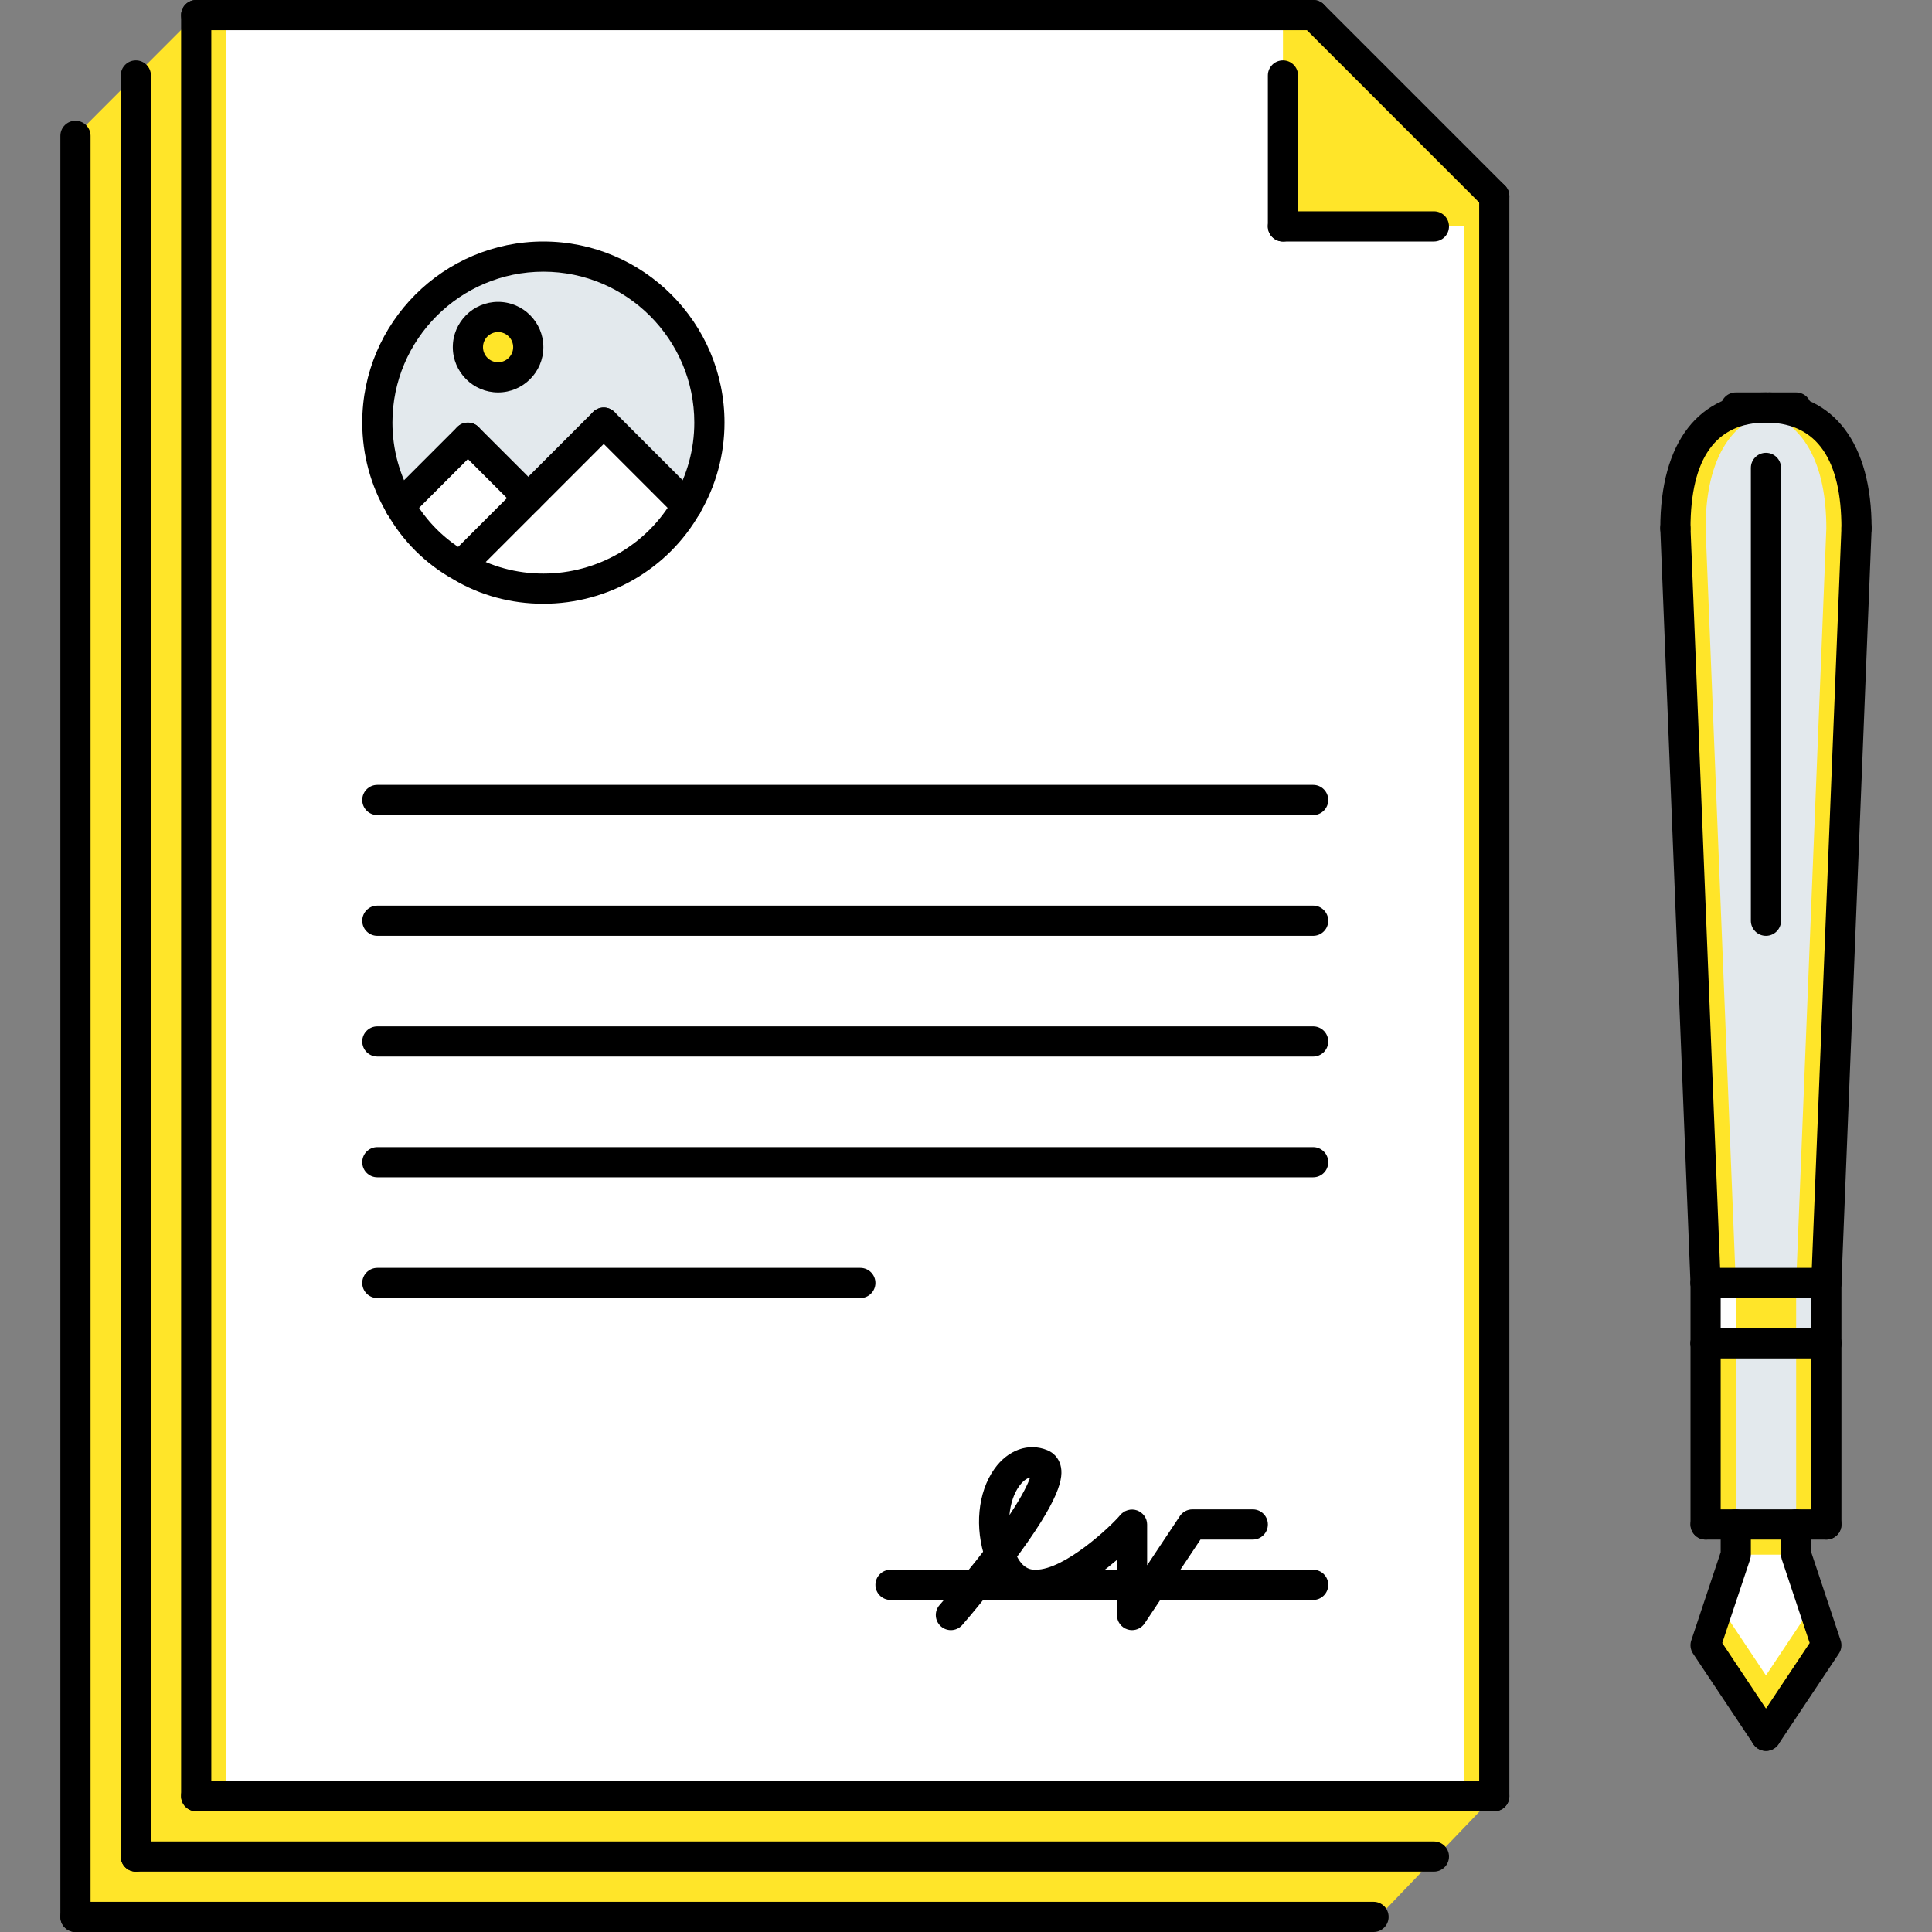 <?xml version="1.0" encoding="UTF-8"?> <svg xmlns="http://www.w3.org/2000/svg" xmlns:xlink="http://www.w3.org/1999/xlink" id="Capa_1" x="0px" y="0px" viewBox="0 0 511.47 511.47" style="enable-background:new 0 0 511.47 511.47;" xml:space="preserve" width="512px" height="512px" class=""><rect x="0" y="0" width="511.47" height="511.47" fill="#808080" stroke="none"/><g><polygon style="fill:#FFE529" points="19.978,35.963 51.944,3.964 347.638,3.964 395.589,51.946 395.589,475.507 363.622,508.848 19.978,508.848 " data-original="#94C1FF" class="active-path" data-old_color="#94C1FF"></polygon><polygon style="fill:#FFFFFF" points="395.589,475.507 51.944,475.507 51.944,3.996 347.638,3.996 395.589,51.946 " data-original="#D7E9FF" class="" data-old_color="#D7E9FF"></polygon><polygon style="fill:#FFE529" points="395.589,59.938 339.646,59.938 339.646,3.996 347.638,3.996 395.589,51.946 " data-original="#FFFFFF" class="" data-old_color="#FFFFFF"></polygon><path style="fill:#E3E9ED" d="M187.804,111.884c0,24.271-19.679,43.954-43.954,43.954c-24.276,0-43.955-19.683-43.955-43.954 s19.679-43.955,43.955-43.955C168.125,67.93,187.804,87.613,187.804,111.884z" data-original="#5C9EFF" class="" data-old_color="#5C9EFF"></path><g> <polygon style="fill:#FFFFFF" points="159.833,111.884 181.81,134.002 153.964,155.839 122.372,149.345 " data-original="#D7E9FF" class="" data-old_color="#D7E9FF"></polygon> <polygon style="fill:#FFFFFF" points="123.87,115.881 105.834,133.916 123.87,147.847 139.854,131.864 " data-original="#D7E9FF" class="" data-old_color="#D7E9FF"></polygon> </g><path style="fill:#FFE529" d="M139.854,91.905c0,4.417-3.578,7.992-7.992,7.992c-4.414,0-7.992-3.575-7.992-7.992 s3.578-7.992,7.992-7.992S139.854,87.488,139.854,91.905z" data-original="#FFFFFF" class="" data-old_color="#FFFFFF"></path><polygon style="fill:#FFFFFF" points="475.506,403.583 475.506,411.574 483.498,435.549 467.514,459.525 451.531,435.549 459.522,411.574 459.522,403.583 " data-original="#D7E9FF" class="" data-old_color="#D7E9FF"></polygon><polygon style="fill:#FFE529" points="467.514,443.541 455.082,424.896 451.531,435.549 467.514,459.525 483.498,435.549 479.946,424.896 " data-original="#FFFFFF" class="" data-old_color="#FFFFFF"></polygon><polygon style="fill:#E3E9ED" points="483.498,355.632 483.498,403.583 475.506,403.583 459.522,403.583 451.531,403.583 451.531,355.632 " data-original="#5C9EFF" class="" data-old_color="#5C9EFF"></polygon><rect x="451.535" y="339.645" style="fill:#FFE529" width="31.967" height="15.984" data-original="#94C1FF" class="active-path" data-old_color="#94C1FF"></rect><path style="fill:#E3E9ED" d="M491.489,139.855l-7.991,199.793h-31.967l-7.992-199.793c0-17.661,6.313-31.967,23.976-31.967h0.796 C485.339,108.365,491.489,122.436,491.489,139.855z" data-original="#5C9EFF" class="" data-old_color="#5C9EFF"></path><path style="fill:#FFE529" d="M459.522,339.648l-7.991-199.793c0-16.202,5.432-29.438,19.948-31.537 c-1.046-0.156-2.021-0.398-3.169-0.43h-0.796c-17.662,0-23.976,14.306-23.976,31.967l7.992,199.793v15.984v47.95h7.991v-47.95 v-15.984H459.522z" data-original="#94C1FF" class="active-path" data-old_color="#94C1FF"></path><path style="fill:#FFE529" d="M475.506,339.648l7.992-199.793c0-16.202-5.433-29.438-19.948-31.537 c1.046-0.156,2.021-0.398,3.168-0.43h0.797c17.661,0,23.975,14.306,23.975,31.967l-7.991,199.793v15.984v47.95h-7.992v-47.95 v-15.984H475.506z" data-original="#2287FF" class="" data-old_color="#2287FF"></path><rect x="459.525" y="403.585" style="fill:#FFE529" width="15.983" height="7.991" data-original="#94C1FF" class="active-path" data-old_color="#94C1FF"></rect><rect x="51.945" y="3.996" style="fill:#FFE529" width="7.992" height="471.51" data-original="#FFFFFF" class="" data-old_color="#FFFFFF"></rect><g> <rect x="387.595" y="59.935" style="fill:#FFE529" width="7.992" height="415.57" data-original="#94C1FF" class="active-path" data-old_color="#94C1FF"></rect> <polygon style="fill:#FFE529" points="51.944,475.507 19.978,507.475 19.978,35.963 51.944,3.964 " data-original="#94C1FF" class="active-path" data-old_color="#94C1FF"></polygon> </g><rect x="451.535" y="339.645" style="fill:#FFFFFF" width="7.991" height="15.984" data-original="#D7E9FF" class="" data-old_color="#D7E9FF"></rect><rect x="475.505" y="339.645" style="fill:#E3E9ED" width="7.992" height="15.984" data-original="#5C9EFF" class="" data-old_color="#5C9EFF"></rect><g> <path style="fill:#000000" d="M347.638,423.562H235.755c-2.208,0-3.996-1.787-3.996-3.996s1.787-3.996,3.996-3.996h111.884 c2.208,0,3.995,1.787,3.995,3.996S349.846,423.562,347.638,423.562z" data-original="#116FFF" class="" data-old_color="#116FFF"></path> <path style="fill:#000000" d="M299.688,431.553c-0.391,0-0.781-0.055-1.163-0.172c-1.678-0.515-2.833-2.067-2.833-3.824v-14.594 c-5.713,4.909-13.97,10.599-21.493,10.599c-4.332,0-10.146-1.85-13.279-10.646c-0.737-2.084,0.347-4.37,2.427-5.104 c2.064-0.765,4.359,0.344,5.108,2.42c1.889,5.338,4.589,5.338,5.744,5.338c7.663,0,19.917-11.52,22.352-14.461 c1.077-1.296,2.888-1.812,4.464-1.249c1.576,0.569,2.67,2.036,2.67,3.723v10.809l8.662-13.025c0.734-1.108,1.982-1.779,3.325-1.779 h15.983c2.209,0,3.996,1.787,3.996,3.996c0,2.208-1.787,3.995-3.996,3.995h-13.846l-14.797,22.204 C302.248,430.914,300.999,431.553,299.688,431.553z" data-original="#116FFF" class="" data-old_color="#116FFF"></path> <path style="fill:#000000" d="M264.685,415.57c-0.195,0-0.398-0.016-0.602-0.047c-1.459-0.219-2.673-1.225-3.164-2.614 c-2.974-8.39-2.072-17.81,2.298-23.991c3.598-5.096,9.062-7.031,14.01-5.018c1.732,0.694,2.996,2.1,3.512,3.941 c0.905,3.254,0.094,8.904-12.862,26.137C267.112,414.985,265.926,415.57,264.685,415.57z M272.7,391.15 c-0.983,0.227-2.029,1.069-2.95,2.373c-1.271,1.795-2.239,4.456-2.513,7.578C270.842,395.676,272.201,392.672,272.7,391.15z" data-original="#116FFF" class="" data-old_color="#116FFF"></path> <path style="fill:#000000" d="M251.738,431.553c-0.937,0-1.877-0.327-2.634-0.991c-1.658-1.459-1.826-3.98-0.37-5.643 c0.027-0.031,2.841-3.238,6.513-7.844c1.927-2.333,4.124-5.072,6.243-7.897c1.323-1.756,3.828-2.131,5.592-0.804 c1.764,1.326,2.123,3.832,0.796,5.596c-2.192,2.935-4.476,5.783-6.427,8.14c-3.781,4.745-6.708,8.085-6.708,8.085 C253.95,431.093,252.846,431.553,251.738,431.553z" data-original="#116FFF" class="" data-old_color="#116FFF"></path> <path style="fill:#000000" d="M467.514,463.52c-1.288,0-2.561-0.624-3.325-1.779l-15.983-23.976 c-0.687-1.021-0.858-2.31-0.468-3.48l7.788-23.358v-7.344c0-2.209,1.787-3.996,3.996-3.996s3.996,1.787,3.996,3.996v7.991 c0,0.43-0.07,0.859-0.203,1.265l-7.375,22.118l14.898,22.352c1.226,1.834,0.734,4.315-1.107,5.541 C469.044,463.302,468.279,463.52,467.514,463.52z" data-original="#116FFF" class="" data-old_color="#116FFF"></path> <path style="fill:#000000" d="M467.514,463.52c-0.766,0-1.53-0.218-2.217-0.671c-1.842-1.226-2.334-3.707-1.108-5.541 l14.899-22.352l-7.376-22.118c-0.132-0.405-0.202-0.835-0.202-1.265v-7.991c0-2.209,1.787-3.996,3.995-3.996 c2.209,0,3.996,1.787,3.996,3.996v7.344l7.789,23.358c0.39,1.171,0.218,2.459-0.469,3.48l-15.983,23.976 C470.074,462.896,468.801,463.52,467.514,463.52z" data-original="#116FFF" class="" data-old_color="#116FFF"></path> <path style="fill:#000000" d="M483.498,343.644h-31.967c-2.209,0-3.996-1.787-3.996-3.996c0-2.208,1.787-3.995,3.996-3.995h31.967 c2.208,0,3.995,1.787,3.995,3.995C487.493,341.857,485.706,343.644,483.498,343.644z" data-original="#116FFF" class="" data-old_color="#116FFF"></path> <path style="fill:#000000" d="M451.531,343.644c-2.139,0-3.902-1.686-3.996-3.84l-7.991-199.793 c-0.086-2.201,1.631-4.058,3.839-4.152c2.154-0.125,4.059,1.631,4.152,3.84l7.991,199.793c0.086,2.2-1.631,4.058-3.84,4.151 C451.639,343.644,451.578,343.644,451.531,343.644z" data-original="#116FFF" class="" data-old_color="#116FFF"></path> <path style="fill:#000000" d="M483.498,343.644c-0.047,0-0.109,0-0.156,0c-2.209-0.094-3.926-1.951-3.84-4.151l7.991-199.793 c0.094-2.208,1.904-3.957,4.152-3.84c2.209,0.094,3.926,1.951,3.84,4.152l-7.992,199.793 C487.4,341.959,485.635,343.644,483.498,343.644z" data-original="#116FFF" class="" data-old_color="#116FFF"></path> <path style="fill:#000000" d="M491.489,143.851c-2.208,0-3.996-1.787-3.996-3.996c0-18.2-6.492-27.612-19.292-27.971 c-2.201-0.062-3.941-1.904-3.887-4.105c0.062-2.208,1.834-3.801,4.113-3.886c17.192,0.484,27.058,13.587,27.058,35.962 C495.485,142.064,493.698,143.851,491.489,143.851z" data-original="#116FFF" class="" data-old_color="#116FFF"></path> <path style="fill:#000000" d="M443.539,143.851c-2.208,0-3.995-1.787-3.995-3.996c0-22.851,10.191-35.962,27.971-35.962 c2.209,0,3.996,1.787,3.996,3.996s-1.787,3.996-3.996,3.996c-13.252,0-19.979,9.412-19.979,27.971 C447.535,142.064,445.748,143.851,443.539,143.851z" data-original="#116FFF" class="" data-old_color="#116FFF"></path> <path style="fill:#000000" d="M475.506,111.884h-15.983c-2.209,0-3.996-1.787-3.996-3.996c0-2.208,1.787-3.996,3.996-3.996h15.983 c2.209,0,3.996,1.787,3.996,3.996S477.714,111.884,475.506,111.884z" data-original="#116FFF" class="" data-old_color="#116FFF"></path> <path style="fill:#000000" d="M467.514,247.744c-2.209,0-3.996-1.787-3.996-3.996V123.872c0-2.208,1.787-3.996,3.996-3.996 s3.996,1.787,3.996,3.996v119.876C471.51,245.957,469.723,247.744,467.514,247.744z" data-original="#116FFF" class="" data-old_color="#116FFF"></path> <path style="fill:#000000" d="M483.498,359.628h-31.967c-2.209,0-3.996-1.787-3.996-3.995c0-2.209,1.787-3.996,3.996-3.996h31.967 c2.208,0,3.995,1.787,3.995,3.996C487.493,357.84,485.706,359.628,483.498,359.628z" data-original="#116FFF" class="" data-old_color="#116FFF"></path> <path style="fill:#000000" d="M483.498,359.628c-2.209,0-3.996-1.787-3.996-3.995v-15.984c0-2.208,1.787-3.995,3.996-3.995 c2.208,0,3.995,1.787,3.995,3.995v15.984C487.493,357.84,485.706,359.628,483.498,359.628z" data-original="#116FFF" class="" data-old_color="#116FFF"></path> <path style="fill:#000000" d="M451.531,359.628c-2.209,0-3.996-1.787-3.996-3.995v-15.984c0-2.208,1.787-3.995,3.996-3.995 c2.208,0,3.995,1.787,3.995,3.995v15.984C455.526,357.84,453.739,359.628,451.531,359.628z" data-original="#116FFF" class="" data-old_color="#116FFF"></path> <path style="fill:#000000" d="M483.498,407.578h-31.967c-2.209,0-3.996-1.787-3.996-3.995c0-2.209,1.787-3.996,3.996-3.996h31.967 c2.208,0,3.995,1.787,3.995,3.996C487.493,405.791,485.706,407.578,483.498,407.578z" data-original="#116FFF" class="" data-old_color="#116FFF"></path> <path style="fill:#000000" d="M483.498,407.578c-2.209,0-3.996-1.787-3.996-3.995v-47.95c0-2.209,1.787-3.996,3.996-3.996 c2.208,0,3.995,1.787,3.995,3.996v47.95C487.493,405.791,485.706,407.578,483.498,407.578z" data-original="#116FFF" class="" data-old_color="#116FFF"></path> <path style="fill:#000000" d="M451.531,407.578c-2.209,0-3.996-1.787-3.996-3.995v-47.95c0-2.209,1.787-3.996,3.996-3.996 c2.208,0,3.995,1.787,3.995,3.996v47.95C455.526,405.791,453.739,407.578,451.531,407.578z" data-original="#116FFF" class="" data-old_color="#116FFF"></path> <path style="fill:#000000" d="M395.589,479.504c-2.209,0-3.996-1.787-3.996-3.996V51.946c0-2.208,1.787-3.996,3.996-3.996 s3.996,1.787,3.996,3.996v423.561C399.585,477.716,397.797,479.504,395.589,479.504z" data-original="#116FFF" class="" data-old_color="#116FFF"></path> <path style="fill:#000000" d="M395.589,479.504H51.944c-2.208,0-3.996-1.787-3.996-3.996c0-2.208,1.787-3.995,3.996-3.995h343.644 c2.209,0,3.996,1.787,3.996,3.995C399.585,477.716,397.797,479.504,395.589,479.504z" data-original="#116FFF" class="" data-old_color="#116FFF"></path> <path style="fill:#000000" d="M51.944,479.504c-2.208,0-3.996-1.787-3.996-3.996V3.996C47.948,1.788,49.735,0,51.944,0 s3.996,1.788,3.996,3.996v471.512C55.941,477.716,54.153,479.504,51.944,479.504z" data-original="#116FFF" class="" data-old_color="#116FFF"></path> <path style="fill:#000000" d="M347.638,7.992H51.944c-2.208,0-3.996-1.787-3.996-3.996C47.948,1.788,49.735,0,51.944,0h295.694 c2.208,0,3.995,1.788,3.995,3.996C351.633,6.205,349.846,7.992,347.638,7.992z" data-original="#116FFF" class="" data-old_color="#116FFF"></path> <path style="fill:#000000" d="M395.589,55.942c-1.022,0-2.045-0.39-2.825-1.17l-47.95-47.951c-1.561-1.561-1.561-4.089,0-5.65 s4.09-1.561,5.65,0l47.95,47.951c1.561,1.561,1.561,4.089,0,5.65C397.633,55.552,396.611,55.942,395.589,55.942z" data-original="#116FFF" class="" data-old_color="#116FFF"></path> <path style="fill:#000000" d="M339.646,63.934c-2.208,0-3.995-1.787-3.995-3.996V19.979c0-2.208,1.787-3.996,3.995-3.996 c2.209,0,3.996,1.788,3.996,3.996v39.959C343.642,62.147,341.855,63.934,339.646,63.934z" data-original="#116FFF" class="" data-old_color="#116FFF"></path> <path style="fill:#000000" d="M379.605,63.934h-39.959c-2.208,0-3.995-1.787-3.995-3.996s1.787-3.996,3.995-3.996h39.959 c2.208,0,3.996,1.787,3.996,3.996S381.813,63.934,379.605,63.934z" data-original="#116FFF" class="" data-old_color="#116FFF"></path> <path style="fill:#000000" d="M347.638,215.777H99.895c-2.208,0-3.996-1.787-3.996-3.996c0-2.208,1.787-3.996,3.996-3.996h247.743 c2.208,0,3.995,1.788,3.995,3.996C351.633,213.99,349.846,215.777,347.638,215.777z" data-original="#116FFF" class="" data-old_color="#116FFF"></path> <path style="fill:#000000" d="M347.638,247.744H99.895c-2.208,0-3.996-1.787-3.996-3.996c0-2.208,1.787-3.996,3.996-3.996h247.743 c2.208,0,3.995,1.787,3.995,3.996S349.846,247.744,347.638,247.744z" data-original="#116FFF" class="" data-old_color="#116FFF"></path> <path style="fill:#000000" d="M347.638,279.711H99.895c-2.208,0-3.996-1.787-3.996-3.996c0-2.208,1.787-3.996,3.996-3.996h247.743 c2.208,0,3.995,1.788,3.995,3.996C351.633,277.923,349.846,279.711,347.638,279.711z" data-original="#116FFF" class="" data-old_color="#116FFF"></path> <path style="fill:#000000" d="M347.638,311.677H99.895c-2.208,0-3.996-1.787-3.996-3.996c0-2.208,1.787-3.995,3.996-3.995h247.743 c2.208,0,3.995,1.787,3.995,3.995C351.633,309.89,349.846,311.677,347.638,311.677z" data-original="#116FFF" class="" data-old_color="#116FFF"></path> <path style="fill:#000000" d="M227.763,343.644H99.895c-2.208,0-3.996-1.787-3.996-3.996c0-2.208,1.787-3.995,3.996-3.995h127.868 c2.208,0,3.996,1.787,3.996,3.995C231.759,341.857,229.971,343.644,227.763,343.644z" data-original="#116FFF" class="" data-old_color="#116FFF"></path> <path style="fill:#000000" d="M143.85,159.835c-8.554,0-16.811-2.24-23.874-6.485c-7.348-4.105-13.462-10.192-17.575-17.537 c-4.234-7.141-6.501-15.445-6.501-23.928c0-26.441,21.509-47.95,47.95-47.95s47.95,21.509,47.95,47.95 c0,8.483-2.267,16.787-6.552,24.014C176.886,150.641,161.011,159.835,143.85,159.835z M143.85,71.925 c-22.032,0-39.959,17.927-39.959,39.959c0,7.047,1.881,13.938,5.436,19.94c3.438,6.142,8.491,11.16,14.657,14.609 c5.927,3.559,12.76,5.409,19.866,5.409c14.29,0,27.503-7.648,34.483-19.956c3.594-6.064,5.475-12.956,5.475-20.003 C183.808,89.852,165.881,71.925,143.85,71.925z" data-original="#116FFF" class="" data-old_color="#116FFF"></path> <path style="fill:#000000" d="M122.352,153.365c-1.022,0-2.044-0.39-2.825-1.171c-1.561-1.561-1.561-4.089,0-5.65l37.481-37.484 c1.561-1.561,4.089-1.561,5.65,0c1.561,1.561,1.561,4.089,0,5.65l-37.481,37.484C124.397,152.975,123.375,153.365,122.352,153.365z " data-original="#116FFF" class="" data-old_color="#116FFF"></path> <path style="fill:#000000" d="M181.83,137.92c-0.999,0-1.998-0.382-2.767-1.155l-22.055-22.055c-1.561-1.561-1.561-4.09,0-5.65 c1.561-1.561,4.089-1.561,5.65,0l21.977,21.978c1.561,1.561,1.6,4.128,0.039,5.689C183.886,137.514,182.856,137.92,181.83,137.92z" data-original="#116FFF" class="" data-old_color="#116FFF"></path> <path style="fill:#000000" d="M105.83,137.881c-1.019,0-2.037-0.382-2.806-1.155c-1.561-1.561-1.6-4.05-0.039-5.611l18.06-18.059 c1.561-1.562,4.09-1.562,5.65,0c1.561,1.561,1.561,4.089,0,5.65l-17.981,17.981C107.926,137.475,106.876,137.881,105.83,137.881z" data-original="#116FFF" class="" data-old_color="#116FFF"></path> <path style="fill:#000000" d="M139.854,135.86c-1.022,0-2.045-0.39-2.825-1.17l-15.983-15.983c-1.561-1.562-1.561-4.09,0-5.65 c1.561-1.562,4.09-1.562,5.65,0l15.983,15.983c1.561,1.561,1.561,4.089,0,5.65C141.899,135.469,140.876,135.86,139.854,135.86z" data-original="#116FFF" class="" data-old_color="#116FFF"></path> <path style="fill:#000000" d="M131.862,103.893c-6.61,0-11.988-5.377-11.988-11.988s5.377-11.987,11.988-11.987 c6.611,0,11.988,5.377,11.988,11.987S138.472,103.893,131.862,103.893z M131.862,87.909c-2.205,0-3.996,1.795-3.996,3.996 c0,2.201,1.791,3.996,3.996,3.996s3.996-1.795,3.996-3.996S134.067,87.909,131.862,87.909z" data-original="#116FFF" class="" data-old_color="#116FFF"></path> <path style="fill:#000000" d="M35.961,495.487c-2.208,0-3.996-1.787-3.996-3.995V19.979c0-2.208,1.787-3.996,3.996-3.996 s3.996,1.788,3.996,3.996v471.513C39.957,493.7,38.17,495.487,35.961,495.487z" data-original="#116FFF" class="" data-old_color="#116FFF"></path> <path style="fill:#000000" d="M379.605,495.487H35.961c-2.208,0-3.996-1.787-3.996-3.995c0-2.209,1.787-3.996,3.996-3.996h343.644 c2.208,0,3.996,1.787,3.996,3.996C383.601,493.7,381.813,495.487,379.605,495.487z" data-original="#116FFF" class="" data-old_color="#116FFF"></path> <path style="fill:#000000" d="M363.622,511.47H19.978c-2.208,0-3.996-1.787-3.996-3.995c0-2.209,1.788-3.996,3.996-3.996h343.644 c2.209,0,3.996,1.787,3.996,3.996C367.618,509.683,365.831,511.47,363.622,511.47z" data-original="#116FFF" class="" data-old_color="#116FFF"></path> <path style="fill:#000000" d="M19.978,511.47c-2.208,0-3.996-1.787-3.996-3.995V35.963c0-2.208,1.788-3.996,3.996-3.996 c2.209,0,3.996,1.787,3.996,3.996v471.512C23.974,509.683,22.187,511.47,19.978,511.47z" data-original="#116FFF" class="" data-old_color="#116FFF"></path> </g></g> </svg> 